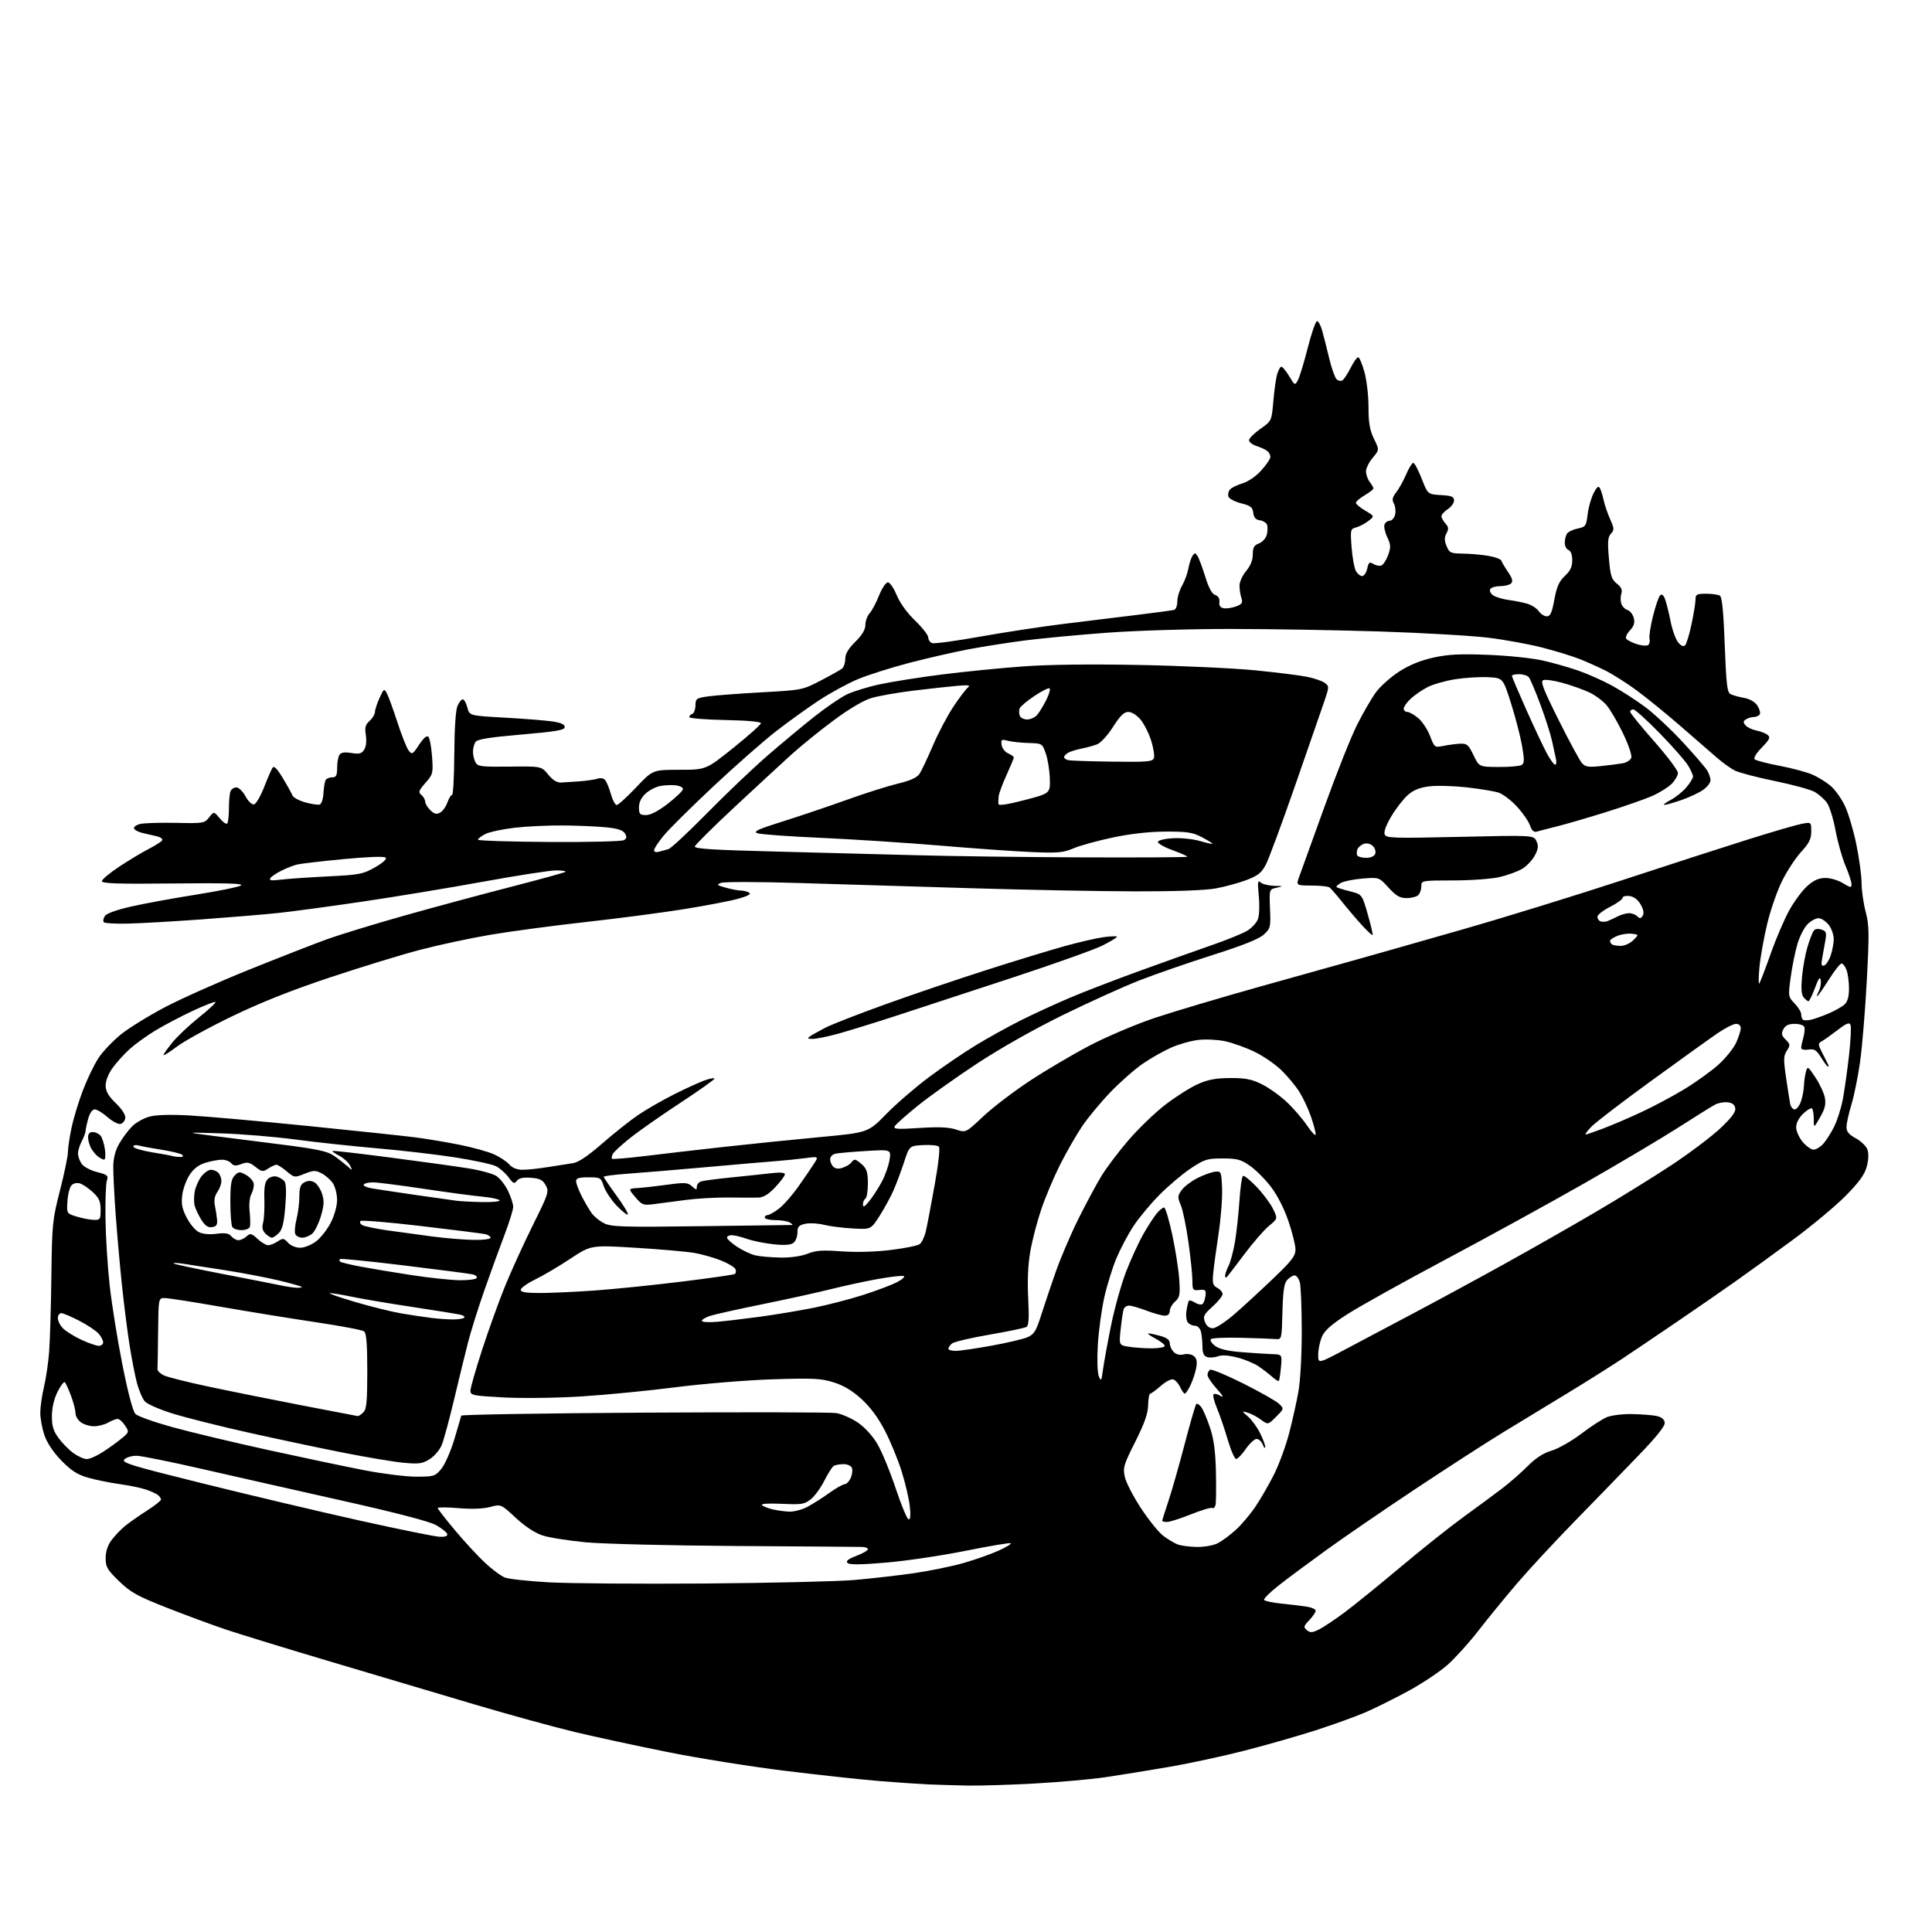 <?xml version="1.0" encoding="UTF-8" standalone="no"?>
<svg 
  version="1.1" 
  xmlns="http://www.w3.org/2000/svg" 
  xmlns:xlink="http://www.w3.org/1999/xlink" 
  xmlns:svg="http://www.w3.org/2000/svg"
  xmlns:rdf="http://www.w3.org/1999/02/22-rdf-syntax-ns#"
  xmlns:cc="http://creativecommons.org/ns#"
  xmlns:dc="http://purl.org/dc/elements/1.1/"
  viewBox="0 0 768 768"
  width="768"
  height="768"
>
<style>svg {background-color: white; }</style>"
<path stroke="none" fill="black" fill-rule="evenodd" d="M384.50,709.79C379.55,709.69 372.57,709.48 369.00,709.33C365.43,709.17 356.65,708.56 349.50,707.99C342.35,707.41 325.48,705.58 312.00,703.92C298.52,702.26 277.60,698.92 265.50,696.49C253.40,694.07 236.75,690.47 228.50,688.50C220.25,686.53 202.25,681.58 188.50,677.50C174.75,673.42 149.10,665.80 131.50,660.56C113.90,655.33 95.00,649.52 89.50,647.67C84.00,645.81 73.46,641.91 66.08,639.00C54.54,634.45 51.90,632.98 47.33,628.55C42.64,624.01 42.00,622.91 42.00,619.39C42.00,616.81 42.80,614.30 44.25,612.34C45.49,610.66 47.85,608.16 49.50,606.78C51.15,605.40 55.09,602.62 58.25,600.61C61.41,598.59 64.00,596.56 64.00,596.09C64.00,595.63 63.44,594.81 62.75,594.27C62.06,593.73 59.92,592.76 58.00,592.11C56.08,591.46 51.35,590.48 47.50,589.95C43.65,589.41 38.02,588.26 35.00,587.40C30.74,586.18 28.36,584.65 24.41,580.60C21.17,577.27 18.71,573.59 17.66,570.50C16.75,567.83 16.01,563.81 16.01,561.57C16.02,559.33 16.68,554.72 17.48,551.33C18.29,547.93 19.21,541.63 19.54,537.33C19.87,533.02 20.27,519.60 20.42,507.50C20.68,486.55 20.84,484.91 23.85,473.19C25.58,466.42 27.00,459.59 27.00,458.00C27.00,456.42 27.65,452.06 28.44,448.32C29.22,444.57 31.27,437.83 32.99,433.34C34.70,428.86 37.49,423.09 39.19,420.53C40.89,417.96 44.89,413.76 48.08,411.18C51.28,408.61 59.20,403.72 65.70,400.31C72.19,396.91 87.17,390.23 99.00,385.47C110.83,380.71 124.62,375.32 129.65,373.49C134.69,371.66 148.41,367.44 160.15,364.13C171.89,360.81 191.12,355.62 202.87,352.60C214.62,349.57 224.49,346.85 224.79,346.55C225.09,346.25 223.38,346.00 220.99,346.00C218.61,346.00 205.60,348.02 192.08,350.48C178.56,352.94 156.93,356.52 144.00,358.42C131.07,360.33 116.00,362.36 110.50,362.94C105.00,363.52 91.28,364.66 80.00,365.48C68.72,366.30 55.56,367.05 50.75,367.15C45.94,367.26 41.68,367.02 41.29,366.62C40.89,366.23 41.05,365.14 41.64,364.20C42.33,363.12 46.13,361.73 52.11,360.37C57.27,359.19 68.81,357.08 77.75,355.66C86.69,354.25 94.79,352.60 95.75,351.99C97.04,351.18 90.09,350.97 69.00,351.19C47.08,351.43 40.50,351.22 40.50,350.28C40.50,349.61 43.65,346.98 47.50,344.44C51.35,341.90 56.61,338.74 59.18,337.43C61.75,336.11 64.13,334.59 64.47,334.05C64.81,333.50 63.83,332.77 62.29,332.43C60.76,332.08 58.18,331.48 56.57,331.10C54.96,330.72 53.47,329.92 53.27,329.32C53.08,328.73 54.15,327.93 55.66,327.55C57.17,327.17 63.54,326.97 69.82,327.10C80.84,327.34 81.29,327.27 83.13,324.92C85.03,322.50 85.03,322.50 87.33,325.28C88.58,326.80 89.93,327.74 90.31,327.36C90.69,326.98 91.00,324.30 91.00,321.42C91.00,318.53 91.27,315.45 91.61,314.58C91.94,313.71 92.99,313.00 93.95,313.00C94.91,313.00 96.53,314.58 97.58,316.53C98.65,318.50 100.13,319.93 100.95,319.77C101.75,319.62 103.56,316.56 104.96,312.97C106.36,309.39 107.88,305.88 108.34,305.18C108.92,304.29 110.14,305.52 112.42,309.30C114.21,312.26 115.93,315.36 116.24,316.19C116.56,317.01 118.85,318.26 121.33,318.95C123.82,319.65 126.42,320.03 127.11,319.80C127.81,319.56 128.48,317.52 128.59,315.25C128.71,312.98 129.10,310.65 129.46,310.06C129.82,309.48 130.99,309.00 132.06,309.00C133.63,309.00 134.00,308.29 134.02,305.25C134.02,303.19 134.43,300.87 134.91,300.11C135.54,299.11 136.91,298.89 139.67,299.33C142.86,299.84 143.77,299.60 144.79,297.97C145.53,296.77 145.79,294.51 145.42,292.23C144.94,289.21 145.23,288.10 146.91,286.58C148.06,285.54 149.01,283.97 149.03,283.10C149.04,282.22 149.86,279.70 150.85,277.50C152.56,273.72 152.71,273.61 153.78,275.60C154.41,276.76 156.29,281.94 157.97,287.10C159.65,292.27 161.66,297.33 162.44,298.34C163.77,300.07 164.02,299.93 166.59,296.05C168.35,293.38 169.66,292.26 170.29,292.89C170.82,293.42 171.48,296.96 171.75,300.75C172.22,307.37 172.12,307.80 169.12,311.21C166.42,314.29 166.20,314.92 167.50,316.00C168.33,316.69 169.00,317.86 169.00,318.62C169.00,319.38 169.91,320.91 171.02,322.02C172.58,323.58 173.48,323.81 174.92,323.04C175.95,322.49 177.26,320.68 177.84,319.02C178.42,317.36 179.26,316.00 179.70,316.00C180.14,316.00 180.54,308.69 180.59,299.75C180.64,290.08 181.13,282.39 181.81,280.75C182.44,279.24 183.40,278.00 183.95,278.00C184.49,278.00 185.32,279.46 185.78,281.25C186.62,284.50 186.62,284.50 200.56,285.27C208.23,285.70 216.75,286.37 219.50,286.77C222.95,287.27 224.50,287.96 224.50,289.00C224.50,290.22 221.25,290.78 207.21,292.00C194.15,293.13 189.69,293.87 188.98,295.00C188.46,295.82 188.02,297.54 188.02,298.82C188.01,300.09 188.45,301.98 189.00,303.01C189.91,304.71 191.22,304.87 202.61,304.74C215.21,304.59 215.21,304.59 217.91,307.89C219.72,310.11 221.40,311.15 223.05,311.07C224.40,311.00 227.75,310.78 230.50,310.58C233.25,310.37 236.43,309.90 237.57,309.53C238.82,309.13 240.04,309.38 240.64,310.18C241.20,310.91 242.20,313.41 242.87,315.75C243.53,318.09 244.56,320.00 245.16,320.00C245.75,320.00 249.22,316.85 252.87,313.00C259.50,306.00 259.50,306.00 270.08,306.00C280.65,306.00 280.65,306.00 291.55,297.25C297.54,292.44 302.46,288.05 302.47,287.50C302.49,286.89 296.92,286.39 288.25,286.22C280.41,286.07 274.00,285.54 274.00,285.06C274.00,284.57 274.54,283.99 275.20,283.77C275.86,283.55 276.42,282.05 276.45,280.45C276.50,277.71 276.82,277.48 281.50,276.82C284.25,276.43 293.81,275.71 302.75,275.21C318.84,274.32 319.07,274.27 326.25,270.53C330.24,268.46 334.06,266.31 334.75,265.76C335.44,265.21 336.00,263.48 336.00,261.92C336.00,259.93 337.20,257.89 340.00,255.12C342.74,252.41 344.00,250.29 344.00,248.41C344.00,246.89 344.75,244.82 345.67,243.81C346.60,242.79 348.29,239.60 349.43,236.73C350.59,233.83 352.16,231.50 352.95,231.50C353.73,231.50 355.30,233.78 356.44,236.56C357.70,239.65 360.54,243.58 363.75,246.68C366.64,249.47 369.00,252.50 369.00,253.41C369.00,254.32 369.68,255.32 370.52,255.64C371.35,255.96 379.79,254.83 389.27,253.13C398.74,251.43 413.70,249.14 422.50,248.05C431.30,246.96 444.57,245.33 452.00,244.43C459.43,243.53 466.06,242.63 466.75,242.43C467.44,242.23 468.00,240.72 468.00,239.09C468.00,237.45 468.85,234.63 469.89,232.81C470.93,230.99 472.06,227.93 472.40,226.00C472.75,224.07 473.47,221.82 474.01,221.00C474.89,219.67 475.11,219.67 476.01,221.00C476.57,221.82 477.95,225.52 479.10,229.21C480.50,233.75 481.78,236.11 483.06,236.52C484.27,236.90 484.87,237.91 484.73,239.31C484.57,240.85 485.11,241.58 486.57,241.79C487.70,241.96 489.89,241.61 491.43,241.03C493.74,240.15 494.09,239.58 493.48,237.73C493.07,236.50 492.73,234.29 492.72,232.82C492.71,231.34 493.90,228.72 495.35,226.99C497.10,224.92 498.00,222.67 498.00,220.40C498.00,217.65 498.50,216.76 500.47,216.01C501.85,215.49 503.22,213.95 503.58,212.54C503.93,211.14 503.97,209.36 503.67,208.58C503.37,207.80 502.08,207.01 500.81,206.83C499.16,206.59 498.41,205.74 498.19,203.85C497.94,201.64 497.16,201.03 493.40,200.08C490.94,199.46 488.66,198.28 488.35,197.46C488.03,196.64 488.27,195.38 488.88,194.65C489.48,193.92 491.73,192.80 493.88,192.15C496.18,191.46 499.26,189.35 501.39,186.99C503.38,184.79 505.00,182.38 505.00,181.62C505.00,180.86 504.44,179.80 503.75,179.26C503.06,178.71 501.15,177.83 499.50,177.30C497.85,176.77 496.50,175.73 496.50,175.00C496.50,174.27 498.52,172.24 501.00,170.50C505.50,167.34 505.50,167.34 506.18,159.42C506.55,155.06 507.23,150.27 507.68,148.77C508.13,147.27 508.84,145.92 509.26,145.77C509.68,145.62 511.09,147.26 512.39,149.42C514.72,153.28 514.77,153.30 515.95,151.08C516.62,149.85 518.36,144.12 519.83,138.35C521.30,132.58 522.95,127.78 523.50,127.68C524.05,127.58 525.00,129.30 525.61,131.50C526.22,133.70 527.47,138.65 528.39,142.50C529.32,146.35 530.62,150.05 531.29,150.71C531.95,151.38 533.00,151.61 533.62,151.21C534.23,150.82 535.70,148.59 536.89,146.25C538.07,143.91 539.42,142.00 539.89,142.00C540.35,142.00 541.47,144.62 542.37,147.82C543.27,151.02 544.00,157.29 544.00,161.79C544.00,168.11 544.49,170.95 546.16,174.39C548.32,178.83 548.32,178.83 545.66,181.99C544.20,183.73 543.00,186.16 543.00,187.39C543.00,188.61 543.66,190.49 544.47,191.56C545.28,192.63 545.95,193.79 545.97,194.15C545.99,194.51 544.42,195.73 542.50,196.87C540.58,198.00 539.00,199.35 539.00,199.87C539.00,200.38 540.67,201.79 542.71,202.99C546.42,205.18 546.42,205.18 543.96,207.09C542.61,208.14 540.43,209.29 539.12,209.64C536.81,210.26 536.75,210.53 537.28,217.55C537.58,221.55 538.34,225.76 538.95,226.91C539.57,228.06 540.69,229.00 541.46,229.00C542.22,229.00 543.13,227.67 543.49,226.04C544.05,223.48 544.39,223.23 545.94,224.19C546.93,224.81 548.36,225.08 549.12,224.78C549.88,224.49 551.09,222.63 551.81,220.65C552.93,217.54 552.88,216.56 551.45,213.53C550.53,211.60 550.04,209.34 550.36,208.51C550.68,207.68 551.62,207.00 552.45,207.00C553.28,207.00 554.23,205.92 554.57,204.59C554.90,203.27 554.69,201.29 554.11,200.20C553.27,198.64 553.47,197.68 555.01,195.71C556.10,194.33 557.87,191.14 558.96,188.60C560.04,186.07 561.32,184.00 561.81,184.00C562.29,184.00 563.78,186.81 565.13,190.25C567.57,196.50 567.57,196.50 572.79,196.80C577.06,197.05 578.00,197.43 578.00,198.94C578.00,199.95 576.88,201.51 575.50,202.41C574.12,203.31 573.00,204.56 573.00,205.19C573.00,205.83 573.71,207.13 574.58,208.09C575.85,209.49 575.93,210.26 575.00,212.01C574.11,213.67 574.12,214.87 575.04,217.09C576.14,219.75 576.68,220.01 581.37,220.06C584.19,220.09 588.73,220.49 591.46,220.93C594.18,221.38 596.58,222.24 596.78,222.84C596.98,223.44 598.19,225.48 599.47,227.37C601.17,229.86 601.50,231.10 600.70,231.90C600.10,232.50 598.14,233.00 596.36,233.00C594.58,233.00 592.80,233.52 592.41,234.15C592.01,234.79 592.50,235.89 593.48,236.61C594.47,237.33 597.35,238.19 599.89,238.53C602.42,238.87 605.81,239.57 607.41,240.08C609.01,240.59 610.95,241.90 611.71,243.00C612.48,244.10 613.91,245.00 614.88,245.00C616.28,245.00 616.92,243.58 617.88,238.35C618.83,233.20 619.77,231.09 622.05,228.95C624.23,226.92 625.00,225.28 625.00,222.71C625.00,220.52 624.44,219.00 623.50,218.64C622.67,218.32 622.01,217.04 622.02,215.78C622.02,214.53 622.42,212.89 622.89,212.15C623.36,211.41 625.26,210.49 627.12,210.11C630.30,209.46 630.54,209.13 631.12,204.42C631.45,201.67 632.52,197.90 633.48,196.04C634.79,193.51 635.42,193.02 636.00,194.08C636.42,194.86 637.10,197.02 637.49,198.88C637.89,200.75 639.04,204.11 640.05,206.37C641.70,210.04 641.73,210.64 640.37,212.15C639.14,213.51 638.98,215.36 639.56,221.94C640.16,228.91 640.61,230.34 642.71,231.99C644.47,233.37 644.98,234.49 644.51,235.96C644.16,237.08 644.14,238.88 644.48,239.95C644.82,241.02 645.93,242.16 646.95,242.48C647.97,242.81 649.09,244.24 649.45,245.67C649.93,247.57 649.53,248.88 647.95,250.56C646.76,251.82 646.07,253.30 646.41,253.85C646.75,254.40 648.59,255.37 650.49,256.00C652.40,256.63 654.46,256.83 655.07,256.46C655.68,256.08 655.97,254.99 655.72,254.02C655.46,253.06 656.07,249.00 657.07,245.00C658.06,241.00 659.33,237.27 659.90,236.70C660.60,236.00 661.23,236.47 661.89,238.20C662.41,239.59 663.39,243.51 664.07,246.93C664.74,250.34 666.09,254.11 667.07,255.32C668.27,256.78 669.19,257.17 669.87,256.50C670.42,255.95 671.58,252.12 672.44,248.00C673.30,243.88 674.00,239.49 674.00,238.25C674.00,236.27 674.50,236.00 678.25,236.02C680.59,236.02 683.04,236.38 683.71,236.80C684.54,237.33 685.13,243.44 685.61,256.33C686.20,272.02 686.57,275.23 687.91,275.92C688.78,276.37 691.19,277.04 693.26,277.42C695.62,277.84 697.60,278.99 698.59,280.50C699.46,281.83 699.88,283.38 699.53,283.96C699.17,284.53 698.12,285.01 697.19,285.02C696.26,285.02 694.85,285.44 694.06,285.94C692.93,286.66 692.88,287.15 693.84,288.30C694.50,289.10 696.45,290.04 698.18,290.39C699.90,290.73 701.94,291.53 702.70,292.17C703.85,293.12 703.44,293.99 700.34,297.16C698.07,299.49 696.97,301.34 697.55,301.86C698.07,302.33 702.55,303.50 707.50,304.44C712.45,305.39 718.30,306.96 720.50,307.93C722.70,308.89 725.94,310.90 727.70,312.39C729.46,313.88 732.02,317.47 733.39,320.37C734.77,323.27 736.81,330.18 737.94,335.73C739.08,341.28 740.00,348.15 740.00,351.01C740.00,353.87 740.73,358.98 741.61,362.36C743.04,367.79 743.09,370.97 742.07,390.00C741.43,401.82 740.24,416.24 739.42,422.04C738.61,427.84 737.06,435.49 735.98,439.04C734.90,442.59 734.01,446.62 734.01,448.00C734.01,449.86 734.95,451.01 737.73,452.50C739.78,453.60 741.85,455.63 742.34,457.00C742.88,458.56 742.78,461.11 742.06,463.76C741.22,466.91 739.03,469.93 733.69,475.34C729.71,479.37 720.39,487.15 712.98,492.63C705.57,498.11 695.00,505.76 689.50,509.63C684.00,513.50 673.65,520.65 666.50,525.52C659.35,530.39 649.67,536.92 645.00,540.03C640.33,543.14 630.20,549.51 622.50,554.18C614.80,558.84 603.40,565.78 597.17,569.58C590.94,573.39 575.64,583.27 563.17,591.54C550.70,599.82 534.69,610.78 527.58,615.91C520.48,621.04 511.81,627.47 508.33,630.21C504.85,632.95 502.22,635.55 502.50,635.99C502.77,636.44 505.81,637.09 509.25,637.44C512.69,637.79 517.19,638.33 519.25,638.63C521.31,638.93 523.00,639.67 523.00,640.28C523.00,640.89 521.86,642.58 520.46,644.04C518.18,646.42 518.08,646.82 519.51,648.01C520.83,649.10 521.63,649.06 524.30,647.75C526.06,646.88 530.71,643.77 534.64,640.84C538.57,637.90 548.60,629.77 556.93,622.77C565.26,615.77 576.45,606.87 581.79,603.00C587.13,599.13 594.00,594.06 597.06,591.73C600.12,589.41 604.72,585.38 607.29,582.79C610.47,579.59 613.50,577.63 616.78,576.66C619.43,575.87 624.72,572.86 628.55,569.96C632.37,567.06 636.95,564.09 638.72,563.35C640.49,562.61 644.99,562.05 648.72,562.12C652.45,562.18 656.85,562.52 658.50,562.87C660.48,563.30 661.59,564.19 661.75,565.51C661.92,566.87 658.59,571.05 651.25,578.66C645.34,584.80 633.98,596.51 626.00,604.68C618.02,612.86 607.66,624.03 602.97,629.52C598.28,635.01 591.43,643.39 587.75,648.15C584.07,652.90 578.54,659.03 575.47,661.77C572.40,664.50 565.30,669.23 559.70,672.27C554.09,675.31 546.35,679.15 542.50,680.80C538.65,682.44 529.88,685.60 523.00,687.82C516.12,690.04 503.52,693.65 495.00,695.84C486.48,698.04 472.75,701.00 464.50,702.41C456.25,703.83 444.91,705.66 439.30,706.49C433.68,707.31 421.08,708.43 411.30,708.97C401.51,709.52 389.45,709.88 384.50,709.79zM280.00,629.47C306.12,629.27 332.90,628.65 339.50,628.08C346.10,627.51 356.68,626.31 363.00,625.41C369.32,624.50 378.32,622.67 383.00,621.33C387.68,619.99 393.93,617.78 396.90,616.43C399.87,615.08 402.08,613.74 401.80,613.46C401.52,613.19 393.51,614.53 384.00,616.44C374.49,618.36 360.24,620.48 352.34,621.15C342.13,622.02 337.66,622.06 336.90,621.30C336.14,620.54 337.16,619.72 340.42,618.48C342.94,617.52 345.00,616.34 345.00,615.86C345.00,615.39 343.99,614.97 342.75,614.93C341.51,614.89 319.12,614.72 293.00,614.56C266.88,614.40 239.88,613.74 233.00,613.10C226.12,612.46 218.34,611.23 215.70,610.37C212.64,609.37 208.77,606.83 205.01,603.35C199.12,597.89 199.12,597.89 194.83,599.05C192.10,599.78 187.56,599.95 182.27,599.51C177.72,599.13 174.00,599.11 174.00,599.47C174.00,599.83 177.09,603.80 180.86,608.31C184.63,612.81 190.02,618.64 192.83,621.26C195.64,623.88 199.19,626.51 200.72,627.10C202.25,627.69 210.03,628.54 218.00,628.99C225.97,629.45 253.88,629.66 280.00,629.47zM475.80,614.94C478.76,614.97 482.43,614.31 484.11,613.44C485.76,612.59 488.94,610.24 491.17,608.23C493.39,606.22 496.91,602.08 498.97,599.04C501.04,595.99 504.38,590.22 506.40,586.20C508.42,582.19 511.15,574.76 512.46,569.70C513.78,564.64 515.45,557.12 516.17,553.00C516.92,548.75 517.48,538.36 517.47,529.00C517.45,519.92 517.11,511.26 516.70,509.75C516.29,508.24 515.37,507.00 514.64,507.00C513.91,507.00 512.58,507.81 511.69,508.79C510.45,510.16 510.01,513.14 509.79,521.54C509.50,532.50 509.50,532.50 507.00,532.29C505.62,532.17 499.48,531.95 493.33,531.79C487.19,531.63 481.80,531.87 481.35,532.32C480.90,532.77 481.64,533.97 483.00,535.00C484.69,536.27 488.00,537.06 493.48,537.50C497.89,537.85 503.34,538.20 505.58,538.28C509.67,538.41 509.67,538.41 509.20,543.46C508.95,546.23 508.57,548.69 508.37,548.92C508.16,549.15 506.98,548.44 505.75,547.33C504.51,546.23 502.08,544.36 500.35,543.17C498.62,541.98 494.80,540.39 491.85,539.63C488.34,538.73 485.68,538.57 484.12,539.15C482.81,539.65 480.90,539.78 479.87,539.46C478.49,539.02 478.00,537.89 477.99,535.18C477.98,533.16 477.70,530.49 477.37,529.25C477.03,528.00 475.99,527.00 475.01,527.00C474.04,527.00 472.76,526.42 472.18,525.71C471.59,525.00 471.35,522.87 471.65,520.96C471.94,519.06 472.39,517.29 472.64,517.04C472.89,516.78 474.02,517.16 475.16,517.87C476.31,518.58 477.62,518.78 478.09,518.31C478.56,517.84 479.07,516.34 479.22,514.98C479.46,512.82 479.15,512.54 476.75,512.79C474.16,513.06 474.00,512.84 474.00,509.07C474.00,506.87 473.30,500.02 472.43,493.85C471.57,487.67 470.21,481.04 469.40,479.10C468.05,475.88 468.08,475.36 469.76,473.04C470.78,471.64 473.61,469.50 476.05,468.27C478.50,467.05 481.62,465.93 483.00,465.77C485.42,465.51 485.51,465.71 485.80,472.33C485.96,476.08 485.33,484.18 484.41,490.33C483.48,496.47 482.51,503.60 482.27,506.17C481.89,510.14 482.13,511.00 483.91,511.95C485.06,512.57 486.00,513.68 486.00,514.42C486.00,515.16 484.21,517.39 482.02,519.37C478.51,522.53 478.15,523.26 478.99,525.48C479.61,527.10 480.72,528.00 482.11,528.00C483.32,528.00 487.21,525.44 490.88,522.25C494.52,519.09 501.43,512.72 506.24,508.11C513.62,501.04 515.00,499.22 514.97,496.61C514.96,494.90 513.68,489.81 512.13,485.30C510.41,480.27 507.70,475.00 505.13,471.66C502.82,468.67 499.07,464.93 496.80,463.36C493.26,460.91 491.71,460.50 486.00,460.50C479.91,460.50 478.81,460.84 473.41,464.41C470.16,466.57 464.56,471.29 460.96,474.91C457.37,478.54 452.68,484.17 450.54,487.43C448.40,490.69 445.36,496.44 443.78,500.21C442.20,503.97 440.03,510.98 438.96,515.78C437.89,520.57 436.74,529.00 436.41,534.50C436.06,540.29 436.21,545.55 436.78,547.00C437.68,549.28 437.83,549.07 438.44,544.50C438.81,541.75 440.25,533.88 441.64,527.00C443.03,520.12 445.73,510.45 447.64,505.50C449.55,500.55 452.66,493.80 454.54,490.50C456.43,487.20 458.84,483.49 459.90,482.25C460.96,481.01 462.24,480.00 462.74,480.00C463.25,480.00 464.71,484.84 465.98,490.75C467.25,496.66 468.50,504.65 468.76,508.50C469.17,514.69 468.98,515.72 467.11,517.40C465.95,518.45 465.00,520.14 465.00,521.15C465.00,522.33 464.28,523.00 463.01,523.00C461.92,523.00 458.65,522.10 455.76,521.00C452.87,519.90 449.76,519.00 448.86,519.00C447.95,519.00 446.99,519.60 446.71,520.33C446.43,521.05 445.88,524.59 445.50,528.18C444.80,534.71 444.80,534.71 448.65,535.34C450.77,535.69 454.86,535.98 457.75,535.99C460.64,536.00 463.00,535.56 463.00,535.02C463.00,534.49 461.31,533.16 459.25,532.07C457.19,530.98 455.95,530.07 456.50,530.05C457.05,530.03 459.19,530.48 461.25,531.05C463.89,531.78 465.00,532.65 465.00,533.98C465.00,535.01 465.71,536.56 466.57,537.43C467.58,538.44 469.02,538.78 470.59,538.39C471.99,538.04 473.69,538.33 474.59,539.07C475.72,540.01 475.98,541.31 475.51,543.79C475.16,545.66 474.14,548.73 473.25,550.60C472.36,552.47 471.34,554.00 470.98,554.00C470.62,554.00 469.80,552.86 469.17,551.47C468.54,550.08 467.34,548.68 466.51,548.37C465.63,548.03 463.53,549.09 461.47,550.89C459.52,552.60 457.61,554.00 457.22,554.00C456.82,554.00 456.46,556.05 456.40,558.56C456.33,561.91 454.97,565.77 451.28,573.13C446.65,582.34 446.32,583.47 447.15,587.16C447.64,589.37 450.54,594.96 453.59,599.59C456.63,604.21 460.57,609.09 462.34,610.45C464.11,611.80 466.67,613.35 468.03,613.89C469.39,614.43 472.88,614.90 475.80,614.94zM174.83,610.90C177.08,610.97 178.03,610.59 177.76,609.75C177.54,609.06 175.51,607.48 173.27,606.22C170.65,604.77 157.18,601.26 135.84,596.49C117.50,592.38 92.47,586.72 80.21,583.91C67.96,581.10 56.36,578.76 54.45,578.70C52.53,578.65 50.29,579.28 49.47,580.10C48.14,581.43 51.69,582.52 81.24,589.85C99.53,594.39 127.32,600.96 143.00,604.45C158.68,607.94 173.00,610.84 174.83,610.90zM463.92,605.00C462.87,605.00 462.00,604.78 462.00,604.52C462.00,604.26 463.11,600.74 464.46,596.71C465.82,592.67 468.72,582.48 470.92,574.06C473.12,565.64 475.19,558.47 475.54,558.13C475.88,557.78 476.79,558.36 477.55,559.40C478.31,560.44 479.87,564.10 481.01,567.54C482.52,572.08 483.16,576.87 483.35,585.14C483.49,591.39 483.42,597.28 483.19,598.24C482.96,599.20 482.39,599.74 481.91,599.45C481.44,599.15 477.63,600.28 473.45,601.96C469.27,603.63 464.98,605.00 463.92,605.00zM361.22,604.00C361.91,604.00 362.05,602.11 361.63,598.54C361.28,595.53 359.82,589.35 358.39,584.79C356.96,580.23 353.99,573.01 351.78,568.75C349.15,563.65 345.97,559.34 342.49,556.17C338.86,552.85 335.41,550.77 331.43,549.52C326.37,547.93 323.34,547.78 307.08,548.30C296.83,548.63 279.53,550.05 268.50,551.46C257.50,552.87 240.62,554.51 231.00,555.11C221.21,555.72 207.66,555.89 200.25,555.50C188.00,554.85 187.00,554.65 187.00,552.84C187.00,551.76 189.07,544.49 191.61,536.69C194.14,528.88 198.22,517.55 200.67,511.50C203.12,505.45 208.11,494.49 211.76,487.14C218.09,474.39 218.32,473.66 216.91,471.14C215.72,469.01 214.58,468.44 211.00,468.18C207.89,467.96 206.24,468.32 205.45,469.40C204.48,470.72 204.02,470.52 202.15,467.98C200.95,466.36 198.73,464.40 197.23,463.62C195.72,462.84 188.42,461.25 180.99,460.09C173.57,458.93 159.62,457.31 150.00,456.48C140.38,455.65 125.75,454.08 117.50,452.98C109.25,451.88 95.97,450.78 88.00,450.53C73.50,450.08 73.50,450.08 84.00,451.43C89.78,452.17 102.36,453.77 111.97,454.98C125.51,456.68 130.13,457.65 132.47,459.25C134.14,460.39 136.57,462.27 137.89,463.41C140.27,465.50 140.27,465.50 139.11,463.26C138.47,462.03 136.56,460.31 134.88,459.44C133.19,458.57 131.97,457.70 132.16,457.52C132.35,457.33 142.62,458.50 155.00,460.12C167.38,461.73 181.39,463.67 186.14,464.43C190.89,465.19 195.93,466.56 197.34,467.49C198.75,468.41 200.82,471.07 201.95,473.40C203.08,475.73 204.00,478.58 204.00,479.73C204.00,480.88 202.48,485.80 200.63,490.66C198.77,495.52 195.20,505.35 192.69,512.50C190.18,519.65 187.21,529.10 186.08,533.50C184.95,537.90 182.45,548.14 180.52,556.27C178.59,564.39 176.36,572.59 175.57,574.49C174.77,576.40 172.63,578.89 170.81,580.03C167.95,581.83 166.54,582.03 160.50,581.48C156.65,581.13 145.62,579.28 136.00,577.37C126.38,575.46 109.50,571.88 98.50,569.42C87.50,566.96 74.19,563.62 68.93,562.00C63.66,560.38 58.57,558.18 57.61,557.12C56.65,556.06 55.21,552.70 54.41,549.65C53.62,546.61 52.28,539.71 51.44,534.31C50.60,528.91 49.27,518.42 48.49,511.00C47.70,503.57 46.58,490.98 46.00,483.00C45.41,475.02 44.98,466.25 45.03,463.50C45.09,460.19 45.91,457.14 47.47,454.48C48.76,452.27 51.04,449.23 52.54,447.73C54.04,446.23 57.12,444.50 59.38,443.88C62.07,443.15 67.68,442.99 75.50,443.42C82.10,443.78 103.03,445.64 122.00,447.55C140.97,449.46 160.32,451.51 165.00,452.11C169.68,452.71 177.71,454.06 182.85,455.10C188.00,456.14 194.07,457.83 196.35,458.85C198.63,459.87 201.36,461.67 202.40,462.85C203.66,464.27 205.49,465.00 207.79,465.00C209.70,465.00 214.25,464.52 217.88,463.92C221.52,463.33 225.95,462.64 227.73,462.38C229.93,462.07 233.68,459.55 239.44,454.52C244.11,450.45 250.53,445.36 253.71,443.20C256.90,441.04 263.31,437.35 267.97,435.01C272.63,432.67 278.14,430.16 280.22,429.42C282.30,428.69 284.00,428.41 283.99,428.79C283.99,429.18 277.82,433.55 270.28,438.50C262.74,443.45 253.86,449.67 250.54,452.32C247.22,454.97 244.12,457.81 243.66,458.64C243.20,459.47 243.03,460.36 243.28,460.62C243.54,460.87 249.32,460.40 256.13,459.57C262.93,458.73 277.05,457.10 287.50,455.94C297.95,454.78 315.18,453.02 325.79,452.03C345.09,450.23 345.09,450.23 352.29,442.85C356.26,438.79 363.91,432.19 369.30,428.17C374.68,424.16 383.01,418.49 387.80,415.57C392.58,412.66 400.58,408.22 405.56,405.72C410.55,403.21 419.32,399.17 425.06,396.73C430.80,394.28 443.60,389.35 453.50,385.77C463.40,382.18 476.24,377.60 482.04,375.59C487.84,373.58 494.04,371.05 495.82,369.96C497.60,368.88 499.50,366.83 500.04,365.39C500.60,363.93 500.75,359.85 500.39,356.14C499.86,350.65 499.98,349.72 501.07,350.75C501.80,351.44 504.22,352.05 506.45,352.12C510.18,352.23 510.26,352.29 507.52,352.88C504.53,353.51 504.53,353.51 504.85,361.22C505.16,368.54 505.03,369.06 502.42,371.48C500.53,373.24 494.19,375.77 482.09,379.62C472.41,382.70 459.32,387.23 453.00,389.70C446.68,392.16 432.95,398.38 422.50,403.50C411.04,409.12 397.44,416.82 388.23,422.89C379.83,428.43 369.25,435.96 364.73,439.63C360.20,443.30 356.13,446.92 355.68,447.68C354.99,448.85 356.56,448.96 365.46,448.39C373.10,447.89 377.17,448.06 380.00,449.00C383.94,450.30 383.94,450.30 390.81,443.82C394.59,440.25 402.97,433.86 409.43,429.61C415.88,425.37 426.64,419.03 433.33,415.53C440.03,412.04 451.57,407.14 459.00,404.65C466.43,402.16 485.55,396.48 501.50,392.01C517.45,387.55 535.23,382.57 541.00,380.96C546.77,379.34 565.00,374.16 581.50,369.43C598.00,364.71 626.35,355.96 644.50,350.00C662.65,344.03 685.38,336.68 695.00,333.66C704.62,330.64 714.19,327.86 716.25,327.47C720.00,326.78 720.00,326.78 720.00,330.53C720.00,333.50 719.19,335.16 716.05,338.56C713.88,340.91 710.50,346.03 708.53,349.93C706.57,353.83 703.87,361.53 702.54,367.03C701.21,372.53 699.81,380.29 699.43,384.27C699.05,388.25 699.00,391.27 699.31,390.98C699.62,390.69 701.64,385.45 703.80,379.33C705.95,373.20 709.35,365.28 711.34,361.72C713.33,358.15 716.56,353.83 718.52,352.12C721.09,349.86 723.07,349.00 725.67,349.00C727.65,349.00 730.78,349.94 732.63,351.08C735.66,352.95 736.00,352.99 736.00,351.46C736.00,350.52 734.92,347.22 733.60,344.13C732.28,341.03 730.50,334.69 729.64,330.04C728.78,325.39 727.23,320.44 726.19,319.04C725.14,317.64 722.99,315.74 721.40,314.82C719.80,313.89 712.66,311.94 705.52,310.47C698.37,309.01 691.17,307.11 689.52,306.26C687.86,305.40 684.65,303.08 682.39,301.10C680.13,299.12 673.60,293.45 667.88,288.50C662.17,283.55 654.34,277.19 650.49,274.37C646.65,271.55 641.15,268.06 638.27,266.61C635.39,265.17 630.72,263.07 627.89,261.96C625.05,260.84 618.46,258.81 613.24,257.46C608.01,256.10 598.29,254.32 591.62,253.50C584.95,252.69 565.55,251.57 548.50,251.02C531.45,250.48 504.68,250.02 489.00,250.02C473.00,250.01 451.51,250.67 440.00,251.52C428.73,252.36 414.10,253.74 407.50,254.58C400.90,255.43 390.77,257.02 385.00,258.11C379.23,259.20 368.65,261.63 361.50,263.49C354.35,265.36 345.23,268.24 341.22,269.90C337.22,271.55 330.25,275.33 325.72,278.30C321.20,281.27 313.43,286.85 308.46,290.71C303.49,294.58 292.24,304.47 283.46,312.70C274.68,320.93 265.81,329.73 263.75,332.25C261.69,334.77 260.00,337.35 260.00,337.99C260.00,338.66 260.83,338.90 262.00,338.57C263.10,338.26 264.79,337.78 265.76,337.51C266.72,337.24 273.60,330.83 281.04,323.26C288.48,315.69 299.28,305.42 305.03,300.42C310.79,295.43 319.21,288.43 323.75,284.85C328.28,281.28 333.98,277.37 336.41,276.15C338.83,274.94 344.80,273.09 349.66,272.04C354.52,270.99 365.70,269.22 374.50,268.11C383.30,267.00 397.70,265.56 406.50,264.92C416.76,264.16 433.45,263.96 453.00,264.34C469.77,264.66 490.48,265.62 499.00,266.47C507.52,267.31 516.80,268.47 519.62,269.05C522.43,269.62 525.58,270.70 526.60,271.45C528.42,272.78 528.41,272.99 526.31,279.16C525.12,282.65 519.92,297.65 514.75,312.50C509.58,327.35 504.40,341.34 503.24,343.59C501.49,346.97 500.16,348.04 495.50,349.83C492.40,351.01 486.86,352.52 483.18,353.18C479.06,353.93 466.73,354.37 451.00,354.33C436.98,354.30 407.73,353.74 386.00,353.08C364.27,352.43 333.53,351.49 317.67,351.01C301.81,350.52 287.86,350.49 286.67,350.94C284.74,351.66 284.93,351.87 288.50,352.87C290.70,353.48 293.40,354.00 294.50,354.01C295.60,354.02 297.09,354.41 297.82,354.87C298.70,355.42 297.21,356.23 293.32,357.30C290.12,358.18 280.52,360.02 272.00,361.39C263.48,362.76 245.93,365.06 233.00,366.50C220.07,367.94 202.98,370.22 195.01,371.57C187.04,372.92 174.44,375.62 167.01,377.56C159.58,379.51 143.45,384.46 131.16,388.55C115.91,393.63 103.56,398.53 92.23,404.01C83.10,408.42 73.24,413.84 70.32,416.05C67.39,418.26 65.00,419.76 65.00,419.39C65.00,419.01 66.62,416.73 68.59,414.32C70.57,411.91 75.32,407.43 79.16,404.37C83.00,401.31 85.92,398.58 85.65,398.32C85.38,398.05 81.28,399.65 76.53,401.87C71.78,404.10 65.11,407.61 61.71,409.68C58.31,411.74 53.76,415.02 51.60,416.97C49.44,418.91 46.40,422.26 44.84,424.40C43.15,426.72 42.00,429.57 42.00,431.45C42.00,433.81 43.01,435.58 46.04,438.54C48.59,441.03 49.97,443.22 49.79,444.48C49.63,445.58 48.76,446.62 47.85,446.79C46.94,446.97 44.63,445.73 42.72,444.05C40.80,442.37 38.53,441.00 37.66,441.00C36.70,441.00 35.69,442.45 35.05,444.75C34.48,446.81 34.01,449.01 34.01,449.64C34.00,450.26 33.33,452.06 32.51,453.64C31.68,455.21 31.01,457.41 31.01,458.53C31.00,459.64 31.66,461.50 32.47,462.65C33.28,463.81 36.01,465.27 38.57,465.91C42.73,466.96 43.14,467.31 42.48,469.29C42.07,470.51 41.82,477.35 41.93,484.50C42.03,491.65 42.78,503.57 43.60,511.00C44.42,518.42 46.70,532.60 48.66,542.50C50.93,553.88 52.84,561.09 53.87,562.10C54.77,562.99 61.35,565.33 68.50,567.30C75.65,569.28 92.75,573.36 106.50,576.38C120.25,579.39 137.47,583.02 144.76,584.43C152.05,585.84 161.35,587.00 165.42,587.00C172.45,587.00 172.95,586.85 175.40,583.94C176.81,582.26 179.15,576.97 180.59,572.19C182.02,567.41 183.27,563.16 183.35,562.74C183.44,562.32 216.13,561.79 256.00,561.55C295.88,561.32 330.23,561.39 332.35,561.71C334.47,562.03 338.29,563.69 340.85,565.39C343.67,567.28 346.75,570.62 348.71,573.90C350.48,576.87 353.79,584.86 356.05,591.65C358.31,598.44 360.64,604.00 361.22,604.00zM313.79,600.90C315.60,600.95 318.75,600.14 320.79,599.08C322.83,598.03 326.75,595.55 329.50,593.58C332.25,591.61 335.07,590.00 335.77,590.00C336.47,590.00 337.54,588.90 338.15,587.56C338.76,586.22 338.99,584.42 338.66,583.56C338.32,582.66 336.89,582.01 335.28,582.02C333.75,582.02 332.00,582.36 331.38,582.77C330.77,583.17 329.09,585.82 327.66,588.65C326.24,591.48 323.81,594.79 322.28,596.00C319.78,597.98 318.61,598.16 310.74,597.79C305.44,597.55 302.34,597.74 302.90,598.30C303.40,598.80 305.32,599.57 307.16,600.00C309.00,600.44 311.98,600.84 313.79,600.90zM34.50,580.00C35.66,580.00 38.61,578.69 41.05,577.09C43.50,575.49 46.83,573.08 48.45,571.72C51.35,569.31 51.37,569.22 49.68,566.63C48.73,565.18 47.40,564.02 46.73,564.04C46.05,564.05 44.38,564.71 43.00,565.50C41.62,566.29 39.14,566.95 37.47,566.96C35.81,566.98 33.44,566.30 32.22,565.44C31.00,564.59 30.00,562.90 30.00,561.69C30.00,560.49 29.19,557.38 28.21,554.80C27.23,552.21 26.14,549.80 25.78,549.45C25.43,549.10 24.14,550.76 22.93,553.14C21.54,555.86 20.69,559.41 20.64,562.66C20.58,566.70 21.13,568.64 23.14,571.46C24.56,573.45 27.22,576.18 29.05,577.54C30.89,578.89 33.34,580.00 34.50,580.00zM491.40,579.96C490.79,579.98 489.27,576.51 488.03,572.25C486.78,567.99 484.85,562.35 483.74,559.72C482.64,557.09 482.03,554.63 482.41,554.26C482.78,553.88 484.08,554.19 485.30,554.95C486.66,555.79 486.06,554.72 483.75,552.16C481.69,549.87 480.00,547.35 480.00,546.56C480.00,545.77 480.46,544.84 481.02,544.49C481.57,544.14 487.54,546.62 494.27,549.99C500.99,553.36 507.39,557.00 508.48,558.06C510.44,560.00 510.44,560.02 507.25,563.21C504.05,566.41 504.05,566.41 501.26,564.35C499.72,563.21 497.35,561.96 495.98,561.56C493.50,560.84 493.50,560.84 496.17,563.17C497.64,564.45 499.77,567.39 500.92,569.71C502.06,572.03 502.97,574.50 502.94,575.21C502.90,575.92 502.47,575.49 501.97,574.25C501.47,573.01 500.37,572.00 499.52,572.00C498.67,572.00 496.75,573.78 495.24,575.96C493.73,578.14 492.00,579.94 491.40,579.96zM142.18,562.91C142.55,562.96 143.56,562.29 144.43,561.43C145.72,560.14 146.00,557.18 146.00,545.05C146.00,534.40 145.65,529.97 144.75,529.25C144.06,528.70 135.40,527.06 125.50,525.59C115.60,524.12 98.61,521.36 87.74,519.46C76.87,517.56 66.86,516.00 65.49,516.00C63.00,516.00 63.00,516.00 62.85,529.50C62.77,536.92 62.66,543.56 62.60,544.24C62.55,544.92 63.67,546.03 65.09,546.72C66.52,547.40 74.39,549.39 82.59,551.13C90.79,552.88 107.40,556.22 119.50,558.56C131.60,560.91 141.81,562.86 142.18,562.91zM534.25,536.68C539.89,533.69 552.38,527.08 562.00,521.98C571.62,516.88 588.05,507.97 598.50,502.18C608.95,496.39 625.15,487.16 634.50,481.67C643.85,476.18 657.31,467.85 664.42,463.16C671.52,458.46 680.20,451.93 683.71,448.65C688.24,444.41 690.01,442.07 689.80,440.59C689.59,439.16 688.65,438.40 686.80,438.19C685.31,438.02 683.06,438.42 681.80,439.09C680.53,439.75 673.95,443.85 667.17,448.20C660.39,452.54 643.74,462.43 630.17,470.17C616.60,477.92 591.71,491.59 574.85,500.56C557.99,509.53 540.30,519.38 535.54,522.45C529.06,526.63 526.52,528.90 525.44,531.48C524.65,533.38 524.00,536.55 524.00,538.52C524.00,542.11 524.00,542.11 534.25,536.68zM379.83,537.00C381.38,537.00 387.73,536.09 393.93,534.97C400.14,533.85 406.63,532.33 408.36,531.60C411.06,530.44 411.83,529.23 413.85,522.88C415.14,518.82 417.78,511.00 419.70,505.50C421.63,500.00 425.68,490.55 428.69,484.50C431.71,478.45 435.79,470.83 437.77,467.58C439.74,464.32 444.60,457.87 448.58,453.25C452.55,448.63 459.18,442.25 463.31,439.08C467.44,435.92 473.22,432.26 476.16,430.95C480.19,429.16 483.34,428.57 489.00,428.54C494.99,428.51 497.51,428.99 501.50,430.95C504.25,432.30 508.70,435.45 511.38,437.95C514.07,440.45 517.78,444.74 519.63,447.49C521.49,450.23 523.00,451.76 523.00,450.89C523.00,450.02 522.15,446.83 521.10,443.80C520.06,440.77 517.99,436.37 516.51,434.02C515.03,431.67 511.80,427.78 509.33,425.39C506.86,422.99 502.02,419.68 498.58,418.04C495.13,416.39 489.91,414.53 486.99,413.90C484.06,413.28 479.27,413.04 476.35,413.39C473.42,413.73 468.58,415.10 465.59,416.42C462.60,417.74 457.53,420.61 454.33,422.80C451.12,424.99 445.32,430.09 441.43,434.14C437.54,438.19 432.46,444.30 430.15,447.73C427.84,451.16 423.92,458.00 421.43,462.92C418.95,467.85 415.57,475.85 413.93,480.69C412.28,485.54 410.31,493.10 409.55,497.50C408.64,502.76 408.35,509.13 408.72,516.11C409.13,523.90 408.95,526.91 408.05,527.47C407.38,527.88 400.76,529.27 393.35,530.54C385.94,531.82 379.22,533.40 378.44,534.05C377.65,534.71 377.00,535.64 377.00,536.12C377.00,536.61 378.27,537.00 379.83,537.00zM39.25,534.99C40.21,535.00 41.00,534.37 41.00,533.61C41.00,532.85 40.21,531.31 39.25,530.19C38.29,529.07 34.85,526.77 31.61,525.08C28.37,523.39 25.11,522.00 24.36,522.00C23.61,522.00 23.00,522.90 23.00,524.00C23.00,525.10 23.94,526.94 25.09,528.09C26.23,529.23 29.50,531.25 32.34,532.58C35.18,533.90 38.29,534.98 39.25,534.99zM285.25,525.42C288.69,525.12 296.45,524.19 302.49,523.37C308.53,522.54 317.96,520.96 323.43,519.87C328.90,518.77 337.68,516.50 342.94,514.82C348.20,513.14 354.30,510.85 356.50,509.72C358.70,508.60 359.92,507.49 359.21,507.25C358.50,507.00 353.78,507.56 348.71,508.47C343.64,509.39 335.19,511.22 329.92,512.55C324.64,513.87 312.49,516.54 302.92,518.48C293.34,520.43 284.04,522.50 282.25,523.09C280.46,523.67 279.00,524.56 279.00,525.06C279.00,525.57 281.77,525.73 285.25,525.42zM180.17,524.50C182.18,524.50 184.15,524.18 184.53,523.80C184.92,523.41 184.17,522.86 182.87,522.58C181.57,522.29 172.96,520.91 163.76,519.51C154.55,518.12 143.83,516.31 139.94,515.49C136.05,514.67 132.11,514.02 131.18,514.05C130.26,514.08 134.68,515.63 141.00,517.50C147.32,519.37 155.65,521.44 159.50,522.10C163.35,522.76 168.75,523.57 171.50,523.90C174.25,524.24 178.15,524.51 180.17,524.50zM214.75,513.99C219.01,513.99 228.80,513.53 236.50,512.99C244.20,512.44 259.67,510.86 270.87,509.48C282.08,508.10 291.62,506.73 292.08,506.45C292.54,506.17 292.67,505.31 292.38,504.55C292.09,503.79 289.52,502.23 286.68,501.09C283.83,499.94 279.02,498.57 276.00,498.05C272.98,497.53 262.49,496.61 252.71,496.01C234.92,494.93 234.92,494.93 226.71,500.37C222.19,503.36 215.91,507.07 212.75,508.61C209.59,510.16 207.00,512.00 207.00,512.71C207.00,513.65 209.08,514.00 214.75,513.99zM117.75,511.89C118.99,511.95 120.00,511.83 120.00,511.61C120.00,511.40 116.06,510.27 111.25,509.10C106.44,507.93 96.65,506.05 89.50,504.93C82.35,503.81 74.70,502.63 72.50,502.31C70.30,501.99 68.72,501.96 69.00,502.24C69.28,502.52 78.05,504.40 88.50,506.42C98.95,508.44 109.30,510.48 111.50,510.94C113.70,511.41 116.51,511.83 117.75,511.89zM182.69,508.91C186.10,508.96 189.15,508.56 189.48,508.03C189.81,507.50 189.05,506.84 187.79,506.57C186.53,506.29 174.29,504.70 160.59,503.03C146.88,501.36 135.45,500.22 135.17,500.50C134.89,500.77 134.90,501.24 135.20,501.53C135.49,501.82 139.32,502.74 143.72,503.57C148.11,504.39 157.29,505.92 164.11,506.95C170.92,507.98 179.29,508.86 182.69,508.91zM487.85,507.45C487.33,508.03 487.00,507.91 487.00,507.15C487.00,506.46 487.62,504.69 488.37,503.20C489.13,501.72 490.26,497.47 490.90,493.77C491.53,490.07 492.33,482.74 492.68,477.49C493.02,472.23 493.66,467.71 494.10,467.44C494.53,467.17 496.94,469.10 499.46,471.73C501.98,474.35 504.92,478.28 506.00,480.46C507.95,484.41 507.95,484.41 504.45,487.30C502.52,488.89 498.19,493.86 494.82,498.35C491.45,502.83 488.31,506.93 487.85,507.45zM310.23,499.90C314.35,499.96 318.54,499.37 321.04,498.37C324.32,497.05 326.96,496.87 334.54,497.43C340.29,497.85 347.89,497.64 354.01,496.90C359.53,496.23 364.74,495.18 365.58,494.57C366.42,493.95 367.52,491.66 368.03,489.47C368.54,487.29 370.11,479.02 371.53,471.10C373.08,462.43 373.75,456.35 373.20,455.80C372.70,455.30 369.86,455.02 366.89,455.19C361.50,455.50 361.50,455.50 359.37,462.00C358.20,465.57 356.31,470.63 355.16,473.23C354.02,475.83 351.54,480.38 349.64,483.35C346.19,488.75 346.19,488.75 338.84,488.32C334.80,488.09 329.63,487.43 327.35,486.85C325.07,486.27 321.81,486.10 320.10,486.48C317.53,487.04 317.00,487.64 317.00,489.96C317.00,491.50 316.32,493.32 315.48,494.01C314.41,494.90 312.08,495.08 307.55,494.62C304.02,494.25 299.25,493.29 296.94,492.48C294.63,491.67 291.91,491.00 290.87,491.00C289.84,491.00 289.00,491.44 289.00,491.99C289.00,492.53 290.79,494.16 292.99,495.61C295.18,497.06 298.44,498.60 300.24,499.02C302.03,499.45 306.53,499.84 310.23,499.90zM119.31,496.00C120.99,496.00 123.79,494.87 125.67,493.44C127.52,492.03 130.15,488.67 131.51,485.97C132.95,483.14 134.00,479.35 134.00,477.00C134.00,474.76 133.26,471.80 132.35,470.41C131.44,469.03 129.44,467.24 127.89,466.44C125.40,465.15 124.61,465.17 121.05,466.60C117.10,468.18 116.98,468.16 113.94,465.60C112.24,464.17 110.42,463.00 109.89,463.00C109.36,463.00 107.89,463.68 106.62,464.51C104.49,465.91 104.08,465.85 101.53,463.84C99.18,462.00 98.31,461.82 95.91,462.73C93.70,463.56 92.82,463.49 91.92,462.40C91.28,461.63 89.62,461.00 88.24,461.00C86.86,461.00 83.94,461.54 81.75,462.19C79.03,463.01 77.03,464.52 75.40,466.98C74.09,468.95 72.76,472.58 72.45,475.03C72.00,478.52 72.38,480.48 74.19,484.00C75.46,486.47 77.62,489.07 79.00,489.76C80.56,490.56 83.22,490.81 86.07,490.45C89.53,490.00 90.96,490.24 91.94,491.43C92.66,492.29 93.94,493.00 94.79,493.00C95.65,493.00 97.09,492.32 98.01,491.49C99.52,490.13 99.95,490.23 102.39,492.49C103.88,493.87 105.77,495.00 106.59,495.00C107.40,495.00 109.11,494.32 110.37,493.49C112.48,492.11 112.83,492.15 114.49,493.99C115.54,495.15 117.58,496.00 119.31,496.00zM188.25,492.88C192.07,492.95 195.00,492.57 195.00,492.02C195.00,491.48 193.99,490.83 192.75,490.57C191.51,490.31 180.05,488.86 167.27,487.36C154.50,485.85 143.71,484.96 143.30,485.37C142.89,485.77 143.19,486.50 143.96,486.98C144.74,487.45 149.22,488.40 153.93,489.08C158.65,489.75 166.78,490.86 172.00,491.54C177.22,492.22 184.54,492.82 188.25,492.88zM108.07,492.00C107.56,492.00 106.40,491.26 105.50,490.36C104.34,489.20 104.07,487.94 104.57,486.11C104.97,484.67 105.20,480.52 105.09,476.88C104.93,472.04 105.29,469.85 106.42,468.72C107.27,467.87 108.86,467.41 109.95,467.70C111.04,467.98 112.43,468.81 113.03,469.53C113.76,470.41 113.88,473.74 113.41,479.57C112.88,486.06 112.23,488.77 110.85,490.15C109.83,491.17 108.58,492.00 108.07,492.00zM120.14,492.00C118.93,492.00 117.68,491.32 117.35,490.48C117.03,489.65 117.27,486.97 117.89,484.54C118.50,482.11 119.00,478.08 119.00,475.59C119.00,472.09 119.45,470.83 121.00,470.00C122.38,469.26 123.59,469.25 124.92,469.96C125.98,470.52 127.36,472.56 127.99,474.48C128.92,477.29 128.84,479.03 127.60,483.31C126.74,486.25 125.21,489.40 124.19,490.32C123.18,491.25 121.35,492.00 120.14,492.00zM95.98,489.00C94.40,489.00 92.77,488.44 92.35,487.75C91.92,487.06 91.57,482.56 91.57,477.75C91.57,470.77 91.92,468.65 93.31,467.26C94.90,465.67 95.29,465.65 97.77,467.04C99.26,467.88 100.65,469.40 100.84,470.42C101.04,471.43 100.64,473.31 99.95,474.59C99.20,475.99 98.92,478.80 99.24,481.70C99.52,484.34 99.55,487.06 99.30,487.75C99.04,488.44 97.55,489.00 95.98,489.00zM84.28,487.82C82.65,488.05 81.50,487.23 80.00,484.82C78.88,482.99 77.69,480.48 77.37,479.24C77.05,478.00 77.07,475.46 77.42,473.59C77.77,471.73 78.97,469.03 80.10,467.60C81.22,466.17 82.92,465.00 83.87,465.00C84.82,465.00 86.14,465.54 86.80,466.20C87.46,466.86 88.00,468.33 88.00,469.48C88.00,470.62 87.28,472.59 86.40,473.84C85.30,475.41 85.00,477.14 85.44,479.32C85.80,481.07 86.19,483.62 86.30,485.00C86.45,486.90 85.97,487.58 84.28,487.82zM278.00,487.44C296.98,487.18 313.18,486.97 314.00,486.97C315.33,486.97 315.33,486.86 314.00,486.00C313.18,485.47 310.59,485.02 308.25,485.02C305.91,485.01 304.00,484.55 304.00,484.00C304.00,483.45 304.52,483.00 305.16,483.00C305.79,483.00 307.80,481.86 309.62,480.47C311.45,479.08 314.91,475.15 317.33,471.72C319.74,468.30 322.56,464.19 323.58,462.58C325.45,459.67 325.45,459.67 319.97,460.39C316.96,460.78 312.02,461.29 309.00,461.52C305.98,461.74 293.60,462.81 281.50,463.89C269.40,464.97 255.11,466.17 249.75,466.55C244.39,466.93 240.00,467.49 240.00,467.79C240.00,468.09 242.28,471.46 245.06,475.27C247.85,479.09 249.87,482.46 249.56,482.77C249.26,483.08 247.25,481.48 245.10,479.23C242.95,476.97 240.67,473.52 240.02,471.56C238.88,468.12 238.68,468.00 233.92,468.00C230.16,468.00 229.00,468.36 229.00,469.54C229.00,470.39 229.96,472.97 231.13,475.29C232.30,477.61 234.09,480.67 235.10,482.11C236.11,483.55 238.41,485.44 240.22,486.31C243.09,487.70 247.86,487.84 278.00,487.44zM37.25,484.92C39.82,484.99 40.00,484.72 40.00,480.90C40.00,477.62 39.39,476.23 36.95,473.95C35.27,472.38 32.97,470.81 31.84,470.45C30.63,470.06 29.23,470.35 28.45,471.15C27.72,471.89 26.98,474.73 26.81,477.45C26.50,482.39 26.50,482.39 30.50,483.62C32.70,484.29 35.74,484.88 37.25,484.92zM345.49,477.54C346.82,475.91 349.04,472.51 350.41,469.98C351.79,467.45 353.22,463.49 353.59,461.16C354.27,456.94 354.27,456.94 344.38,457.53C338.95,457.86 333.49,458.33 332.25,458.58C330.89,458.86 330.00,459.77 330.00,460.90C330.00,461.92 330.62,463.27 331.38,463.90C332.32,464.68 333.55,464.74 335.28,464.08C336.67,463.56 338.10,462.65 338.46,462.06C338.82,461.48 339.46,461.00 339.87,461.00C340.28,461.00 341.61,461.92 342.81,463.04C344.54,464.65 345.00,466.21 345.00,470.48C345.00,473.45 344.55,476.16 344.00,476.50C343.45,476.84 343.02,477.88 343.04,478.81C343.06,480.06 343.70,479.73 345.49,477.54zM259.94,478.66C255.68,479.20 255.19,479.01 252.53,475.87C249.69,472.50 249.69,472.50 253.59,472.25C255.74,472.11 261.03,471.52 265.35,470.93C272.31,469.98 273.40,470.06 275.10,471.59C276.78,473.11 277.00,473.12 277.00,471.72C277.00,470.85 277.79,469.90 278.75,469.61C279.71,469.31 285.05,468.62 290.61,468.06C296.17,467.51 303.25,466.75 306.36,466.39C310.18,465.94 312.00,466.08 312.00,466.82C312.00,467.42 310.27,469.73 308.15,471.96C305.45,474.80 303.45,476.02 301.40,476.06C299.81,476.10 294.45,476.09 289.50,476.03C284.55,475.98 276.90,476.42 272.50,477.01C268.10,477.60 262.45,478.34 259.94,478.66zM191.81,477.85C195.83,477.93 198.88,477.61 198.59,477.14C198.29,476.67 195.23,476.02 191.78,475.70C188.32,475.39 177.85,473.98 168.50,472.58C159.15,471.17 150.06,470.02 148.31,470.01C146.55,470.00 144.88,470.39 144.58,470.87C144.28,471.35 145.72,472.03 147.77,472.39C149.82,472.74 157.57,473.90 165.00,474.98C172.43,476.05 179.85,477.10 181.50,477.32C183.15,477.53 187.79,477.77 191.81,477.85zM41.38,460.97C40.90,460.95 39.79,460.39 38.91,459.72C38.04,459.05 36.80,457.52 36.16,456.32C35.52,455.11 35.00,453.20 35.00,452.07C35.00,450.71 35.65,450.00 36.88,450.00C37.91,450.00 39.30,450.66 39.97,451.46C40.63,452.26 41.42,454.74 41.72,456.96C42.02,459.18 41.87,460.99 41.38,460.97zM71.45,459.92C72.65,459.97 73.03,459.65 72.45,459.09C71.93,458.59 68.35,457.70 64.50,457.09C60.65,456.49 56.49,455.72 55.25,455.38C53.98,455.04 53.00,455.21 53.00,455.79C53.00,456.36 56.26,457.36 60.25,458.02C64.24,458.67 67.95,459.35 68.50,459.53C69.05,459.70 70.38,459.88 71.45,459.92zM720.91,457.00C721.87,457.00 723.58,455.99 724.71,454.75C725.85,453.51 727.80,450.48 729.04,448.00C730.29,445.52 731.87,440.57 732.55,437.00C733.22,433.43 734.32,425.65 734.99,419.73C735.65,413.81 735.94,408.29 735.63,407.47C735.17,406.28 734.11,406.69 730.48,409.46C727.97,411.38 725.15,413.38 724.21,413.91C722.61,414.81 722.63,415.12 724.45,418.69C725.52,420.78 726.56,422.84 726.76,423.25C726.96,423.66 726.90,424.00 726.64,424.00C726.38,424.00 725.16,422.38 723.94,420.41C722.07,417.38 721.27,416.88 718.86,417.23C717.22,417.48 716.00,417.19 716.00,416.57C716.00,415.97 716.38,414.14 716.85,412.49C717.31,410.85 717.50,408.94 717.26,408.25C717.03,407.56 715.31,407.00 713.45,407.00C711.03,407.00 709.75,407.60 708.93,409.12C708.00,410.87 708.16,411.60 709.83,413.27C711.70,415.14 711.73,415.48 710.31,417.65C708.97,419.69 708.93,421.12 709.97,428.25C710.64,432.79 711.37,437.51 711.61,438.75C711.84,439.99 712.66,441.00 713.42,441.00C714.18,441.00 715.30,439.58 715.90,437.85C716.51,436.12 717.04,433.31 717.10,431.60C717.15,429.90 717.51,427.40 717.88,426.06C718.53,423.72 718.69,423.81 721.67,428.32C723.38,430.90 725.06,434.52 725.41,436.37C725.89,438.92 725.44,440.78 723.53,444.11C721.02,448.50 721.02,448.50 721.01,444.92C721.01,442.95 720.69,441.03 720.32,440.65C719.94,440.28 718.37,441.19 716.82,442.67C715.07,444.35 714.00,446.41 714.00,448.11C714.00,449.62 715.17,452.23 716.59,453.92C718.01,455.62 719.96,457.00 720.91,457.00zM630.29,451.00C630.66,451.00 633.78,449.93 637.23,448.62C640.68,447.32 647.45,444.42 652.27,442.18C657.09,439.94 664.81,435.84 669.42,433.05C674.02,430.27 680.16,425.86 683.05,423.27C685.94,420.67 689.12,416.73 690.13,414.52C691.13,412.31 691.97,409.71 691.98,408.75C691.99,407.69 691.25,407.00 690.11,407.00C689.07,407.00 685.81,408.65 682.86,410.66C679.91,412.67 668.05,421.18 656.50,429.58C644.95,437.97 634.18,446.22 632.56,447.92C630.95,449.61 629.92,451.00 630.29,451.00zM323.02,412.98C320.99,412.97 320.79,412.77 322.00,411.94C322.82,411.38 325.52,409.87 328.00,408.58C330.48,407.29 341.27,403.07 352.00,399.21C362.73,395.35 380.73,389.24 392.00,385.64C403.27,382.03 417.23,377.77 423.00,376.16C428.77,374.56 435.86,372.92 438.75,372.53C441.64,372.14 444.00,372.07 444.00,372.39C444.00,372.71 441.41,374.27 438.25,375.86C435.09,377.45 419.23,383.11 403.00,388.45C386.77,393.79 366.07,400.58 357.00,403.54C347.93,406.50 337.13,409.84 333.02,410.96C328.91,412.08 324.41,412.99 323.02,412.98zM719.90,405.36C721.33,405.03 724.51,403.90 726.96,402.84C729.42,401.79 732.23,400.20 733.21,399.31C734.45,398.18 735.00,396.23 735.00,392.91C735.00,390.28 734.56,386.98 734.02,385.57C733.49,384.15 732.60,383.00 732.04,383.00C731.49,383.00 729.18,385.93 726.93,389.50C724.67,393.07 722.62,396.00 722.38,396.00C722.13,396.00 722.42,395.08 723.03,393.95C723.63,392.82 723.97,390.91 723.77,389.70C723.50,388.04 722.93,388.80 721.47,392.75C720.40,395.64 719.24,398.00 718.89,398.00C718.53,398.00 717.68,397.31 716.98,396.48C716.09,395.40 715.90,392.98 716.34,388.21C716.69,384.50 717.65,379.22 718.48,376.48C719.31,373.74 720.39,370.89 720.87,370.14C721.44,369.26 722.54,369.04 723.99,369.50C725.95,370.12 726.15,370.68 725.61,373.85C725.27,375.86 724.71,379.02 724.36,380.88C723.88,383.49 724.05,384.15 725.12,383.80C725.88,383.55 727.04,381.81 727.69,379.92C728.35,378.04 728.91,375.10 728.94,373.38C728.97,371.67 728.07,369.08 726.93,367.63C725.79,366.19 723.97,365.00 722.88,365.00C721.80,365.00 719.84,366.07 718.53,367.38C717.22,368.69 715.42,372.18 714.54,375.13C713.65,378.08 712.44,384.02 711.85,388.33C710.79,396.07 710.81,396.20 713.39,398.89C714.83,400.38 716.00,402.30 716.00,403.14C716.00,403.98 716.29,404.96 716.65,405.32C717.01,405.67 718.47,405.69 719.90,405.36zM644.17,376.00C645.77,376.00 647.98,375.02 649.25,373.75C651.50,371.50 651.50,371.50 648.64,371.17C647.07,370.99 644.48,371.39 642.89,372.04C641.30,372.70 640.00,373.56 640.00,373.95C640.00,374.35 640.30,374.97 640.67,375.33C641.03,375.70 642.61,376.00 644.17,376.00zM545.63,371.70C545.44,371.89 543.54,370.12 541.39,367.77C539.24,365.42 535.69,361.25 533.49,358.50C531.30,355.75 529.05,353.17 528.50,352.77C527.95,352.36 524.72,352.02 521.33,352.02C515.16,352.00 515.16,352.00 516.55,348.25C517.31,346.19 521.81,333.74 526.54,320.58C531.28,307.43 537.10,292.80 539.48,288.08C541.86,283.36 545.22,277.57 546.95,275.20C548.67,272.84 552.80,269.15 556.12,267.00C560.16,264.39 564.63,262.55 569.68,261.43C575.59,260.11 580.23,259.87 591.35,260.30C599.13,260.59 608.88,261.59 613.00,262.51C617.12,263.42 623.61,265.26 627.40,266.58C631.20,267.90 637.28,270.61 640.90,272.60C644.53,274.59 650.42,278.39 654.00,281.05C657.58,283.71 664.33,290.03 669.00,295.09C673.67,300.15 678.05,305.24 678.71,306.40C679.38,307.55 679.95,309.26 679.96,310.18C679.98,311.11 678.67,312.81 677.04,313.97C675.41,315.13 671.51,316.96 668.38,318.04C665.25,319.12 662.19,319.98 661.59,319.96C660.99,319.93 662.13,319.05 664.13,317.99C666.12,316.94 668.94,314.67 670.38,312.96C671.82,311.25 673.00,309.32 673.00,308.67C672.99,308.03 672.09,306.02 670.99,304.22C669.89,302.42 664.83,296.68 659.75,291.47C654.66,286.26 649.94,282.00 649.25,282.00C648.56,282.00 648.00,282.42 648.00,282.93C648.00,283.44 652.27,288.70 657.50,294.63C662.73,300.56 667.00,306.23 667.00,307.25C667.00,308.26 665.87,310.22 664.48,311.61C663.10,312.99 659.61,315.16 656.73,316.43C653.85,317.69 645.65,320.56 638.50,322.79C631.35,325.03 622.58,327.59 619.00,328.48C615.42,329.37 611.76,330.32 610.86,330.59C609.72,330.92 608.90,330.15 608.18,328.09C607.61,326.45 605.27,323.08 602.99,320.61C600.71,318.13 597.41,315.64 595.67,315.07C593.93,314.51 588.23,313.57 583.00,312.98C577.77,312.40 571.09,312.22 568.14,312.59C564.33,313.06 561.86,314.06 559.64,316.03C557.91,317.55 554.99,321.31 553.14,324.39C551.08,327.80 550.02,330.62 550.42,331.65C551.01,333.18 553.51,333.27 580.37,332.66C609.68,332.00 609.68,332.00 610.77,334.40C611.63,336.29 611.49,337.49 610.07,340.14C609.08,341.99 606.81,344.36 605.03,345.41C603.24,346.46 599.24,347.91 596.14,348.64C593.03,349.37 584.79,349.98 577.75,349.98C565.12,350.00 565.00,350.02 565.00,352.30C565.00,353.56 564.46,355.14 563.80,355.80C563.14,356.46 561.06,357.00 559.18,357.00C556.46,357.00 555.01,356.17 551.98,352.86C548.19,348.71 548.19,348.71 541.77,349.23C538.24,349.51 534.33,350.29 533.09,350.95C531.85,351.62 531.04,352.37 531.30,352.63C531.55,352.89 533.94,353.64 536.60,354.30C541.43,355.50 541.43,355.50 543.70,363.43C544.95,367.80 545.82,371.52 545.63,371.70zM639.00,366.16C639.83,365.85 641.62,365.02 643.00,364.31C644.38,363.60 646.42,363.01 647.55,363.01C648.68,363.00 650.16,363.56 650.84,364.24C651.83,365.23 652.27,365.18 653.00,364.01C653.61,363.02 653.33,361.53 652.16,359.51C651.02,357.56 649.45,356.39 647.70,356.18C646.22,356.01 645.00,356.34 645.00,356.92C645.00,357.49 642.75,359.11 640.00,360.50C637.25,361.89 635.00,363.66 635.00,364.43C635.00,365.20 635.56,366.03 636.25,366.27C636.94,366.51 638.17,366.46 639.00,366.16zM111.60,349.68C114.29,349.34 122.67,348.76 130.21,348.39C142.92,347.76 144.30,347.50 149.08,344.77C152.20,342.99 153.87,341.47 153.31,340.91C152.75,340.35 146.18,340.59 136.57,341.51C127.87,342.34 119.57,343.31 118.13,343.65C116.68,344.00 113.84,345.11 111.82,346.13C109.79,347.14 107.81,348.49 107.42,349.13C106.89,349.99 108.00,350.13 111.60,349.68zM430.25,340.82C453.21,340.92 472.00,340.80 472.00,340.55C472.00,340.31 469.28,339.12 465.97,337.91C462.65,336.70 460.09,335.21 460.29,334.60C460.49,334.00 463.25,333.36 466.41,333.20C469.57,333.03 474.37,333.54 477.08,334.34C479.79,335.13 482.00,335.61 482.00,335.41C482.00,335.21 480.09,334.03 477.75,332.79C474.15,330.89 471.97,330.55 463.50,330.57C457.00,330.58 449.65,331.40 442.50,332.89C436.45,334.16 429.38,336.10 426.79,337.20C422.68,338.95 420.56,339.15 410.29,338.72C403.80,338.45 387.48,337.30 374.00,336.16C360.52,335.02 339.10,333.63 326.38,333.06C313.67,332.50 302.27,331.67 301.06,331.22C299.28,330.56 301.27,329.64 311.17,326.53C317.95,324.40 329.35,320.55 336.50,317.98C343.65,315.40 352.79,312.50 356.81,311.53C361.98,310.27 364.54,309.11 365.56,307.55C366.36,306.33 368.74,301.28 370.86,296.32C372.98,291.37 376.64,284.43 378.99,280.91C381.34,277.38 383.93,273.97 384.74,273.31C385.91,272.37 384.99,272.23 380.36,272.64C377.14,272.92 369.32,273.78 363.00,274.55C356.68,275.33 349.21,276.64 346.42,277.47C343.26,278.41 337.59,281.75 331.42,286.33C325.96,290.37 318.32,296.56 314.43,300.09C310.55,303.62 300.42,312.97 291.93,320.88C283.44,328.80 276.37,335.82 276.21,336.48C275.98,337.41 283.69,337.89 308.21,338.50C325.97,338.94 351.30,339.60 364.50,339.97C377.70,340.34 407.29,340.73 430.25,340.82zM543.09,341.00C544.87,341.00 546.30,340.37 546.67,339.42C547.00,338.55 546.59,337.16 545.75,336.32C544.82,335.40 543.43,335.05 542.20,335.44C541.09,335.79 539.92,336.77 539.59,337.63C539.26,338.48 539.25,339.59 539.56,340.09C539.87,340.59 541.46,341.00 543.09,341.00zM218.29,334.70C233.93,334.80 247.23,334.47 248.04,333.97C249.16,333.27 249.25,332.65 248.40,331.28C247.61,330.01 245.47,329.32 240.90,328.87C237.38,328.52 229.78,328.18 224.00,328.13C218.22,328.07 209.52,328.47 204.66,329.03C199.80,329.59 194.51,330.72 192.91,331.55C191.31,332.37 190.00,333.38 190.00,333.79C190.00,334.19 202.73,334.60 218.29,334.70zM256.83,324.00C258.66,324.00 261.73,322.38 265.58,319.40C268.83,316.87 271.50,314.28 271.50,313.65C271.50,313.02 270.19,312.35 268.59,312.17C266.99,311.99 264.24,312.11 262.46,312.44C260.69,312.77 258.06,314.14 256.62,315.47C254.90,317.07 254.00,318.95 254.00,320.95C254.00,323.63 254.34,324.00 256.83,324.00zM407.25,318.05C417.50,315.38 417.50,315.38 417.32,309.44C417.21,306.17 416.49,301.70 415.71,299.50C414.30,295.53 414.24,295.50 408.89,295.36C405.93,295.28 402.22,294.88 400.66,294.47C398.08,293.80 397.86,293.95 398.16,296.12C398.35,297.43 399.51,298.94 400.75,299.49C401.99,300.03 403.00,300.76 403.00,301.10C403.00,301.44 401.70,304.60 400.10,308.11C398.51,311.63 397.11,315.40 396.99,316.50C396.87,317.60 396.82,319.00 396.88,319.61C396.96,320.34 400.53,319.81 407.25,318.05zM595.73,304.89C600.00,304.92 604.11,304.56 604.86,304.09C605.99,303.39 606.01,302.06 605.02,296.37C604.35,292.59 602.38,285.00 600.63,279.50C597.45,269.50 597.45,269.50 591.58,269.20C588.35,269.03 582.51,269.38 578.60,269.99C574.70,270.59 569.70,272.00 567.50,273.13C565.30,274.26 562.26,276.35 560.75,277.78C559.24,279.21 558.00,280.96 558.00,281.69C558.00,282.41 558.64,283.00 559.42,283.00C560.21,283.00 562.16,284.11 563.77,285.46C565.38,286.82 567.50,290.02 568.47,292.57C570.23,297.18 570.28,297.21 573.87,296.49C575.87,296.09 578.85,295.70 580.50,295.63C583.13,295.52 583.77,296.07 585.73,300.17C587.97,304.84 587.97,304.84 595.73,304.89zM636.47,304.52C639.79,304.18 643.70,303.67 645.17,303.39C646.63,303.11 648.11,302.15 648.45,301.26C648.81,300.34 647.41,296.16 645.20,291.57C643.06,287.13 640.12,282.09 638.66,280.36C637.21,278.64 634.10,276.33 631.76,275.23C629.42,274.13 624.70,272.45 621.29,271.50C617.87,270.54 614.37,270.03 613.52,270.35C612.25,270.84 613.36,273.75 619.59,286.23C623.78,294.63 627.94,302.32 628.83,303.32C630.19,304.86 631.39,305.05 636.47,304.52zM618.18,304.00C618.65,304.00 618.81,302.99 618.53,301.75C618.25,300.51 617.55,297.30 616.97,294.61C616.40,291.93 614.32,285.40 612.35,280.11C610.38,274.83 608.32,269.94 607.76,269.25C607.21,268.56 605.46,268.00 603.88,268.00C602.29,268.00 601.00,268.29 601.00,268.65C601.00,269.00 603.53,274.97 606.62,281.90C609.71,288.83 613.38,296.64 614.78,299.25C616.17,301.86 617.70,304.00 618.18,304.00zM442.28,302.77C455.98,302.96 458.15,302.78 458.68,301.39C459.02,300.51 458.54,297.37 457.61,294.42C456.68,291.47 454.77,287.69 453.37,286.03C451.90,284.28 449.85,283.00 448.53,283.00C446.83,283.00 445.27,284.52 442.45,288.95C440.30,292.33 437.55,295.32 436.08,295.89C434.66,296.43 431.93,297.18 430.00,297.56C428.07,297.93 425.71,298.65 424.75,299.15C423.79,299.66 423.00,300.47 423.00,300.96C423.00,301.45 423.79,302.01 424.75,302.20C425.71,302.39 433.60,302.65 442.28,302.77zM408.31,286.00C409.62,286.00 411.38,285.21 412.23,284.25C413.07,283.29 414.72,280.61 415.88,278.30C417.04,276.00 417.63,273.89 417.20,273.63C416.77,273.36 414.04,274.74 411.14,276.69C408.23,278.64 405.61,280.85 405.32,281.62C405.03,282.38 405.05,283.68 405.36,284.50C405.68,285.32 407.01,286.00 408.31,286.00z" />

</svg>